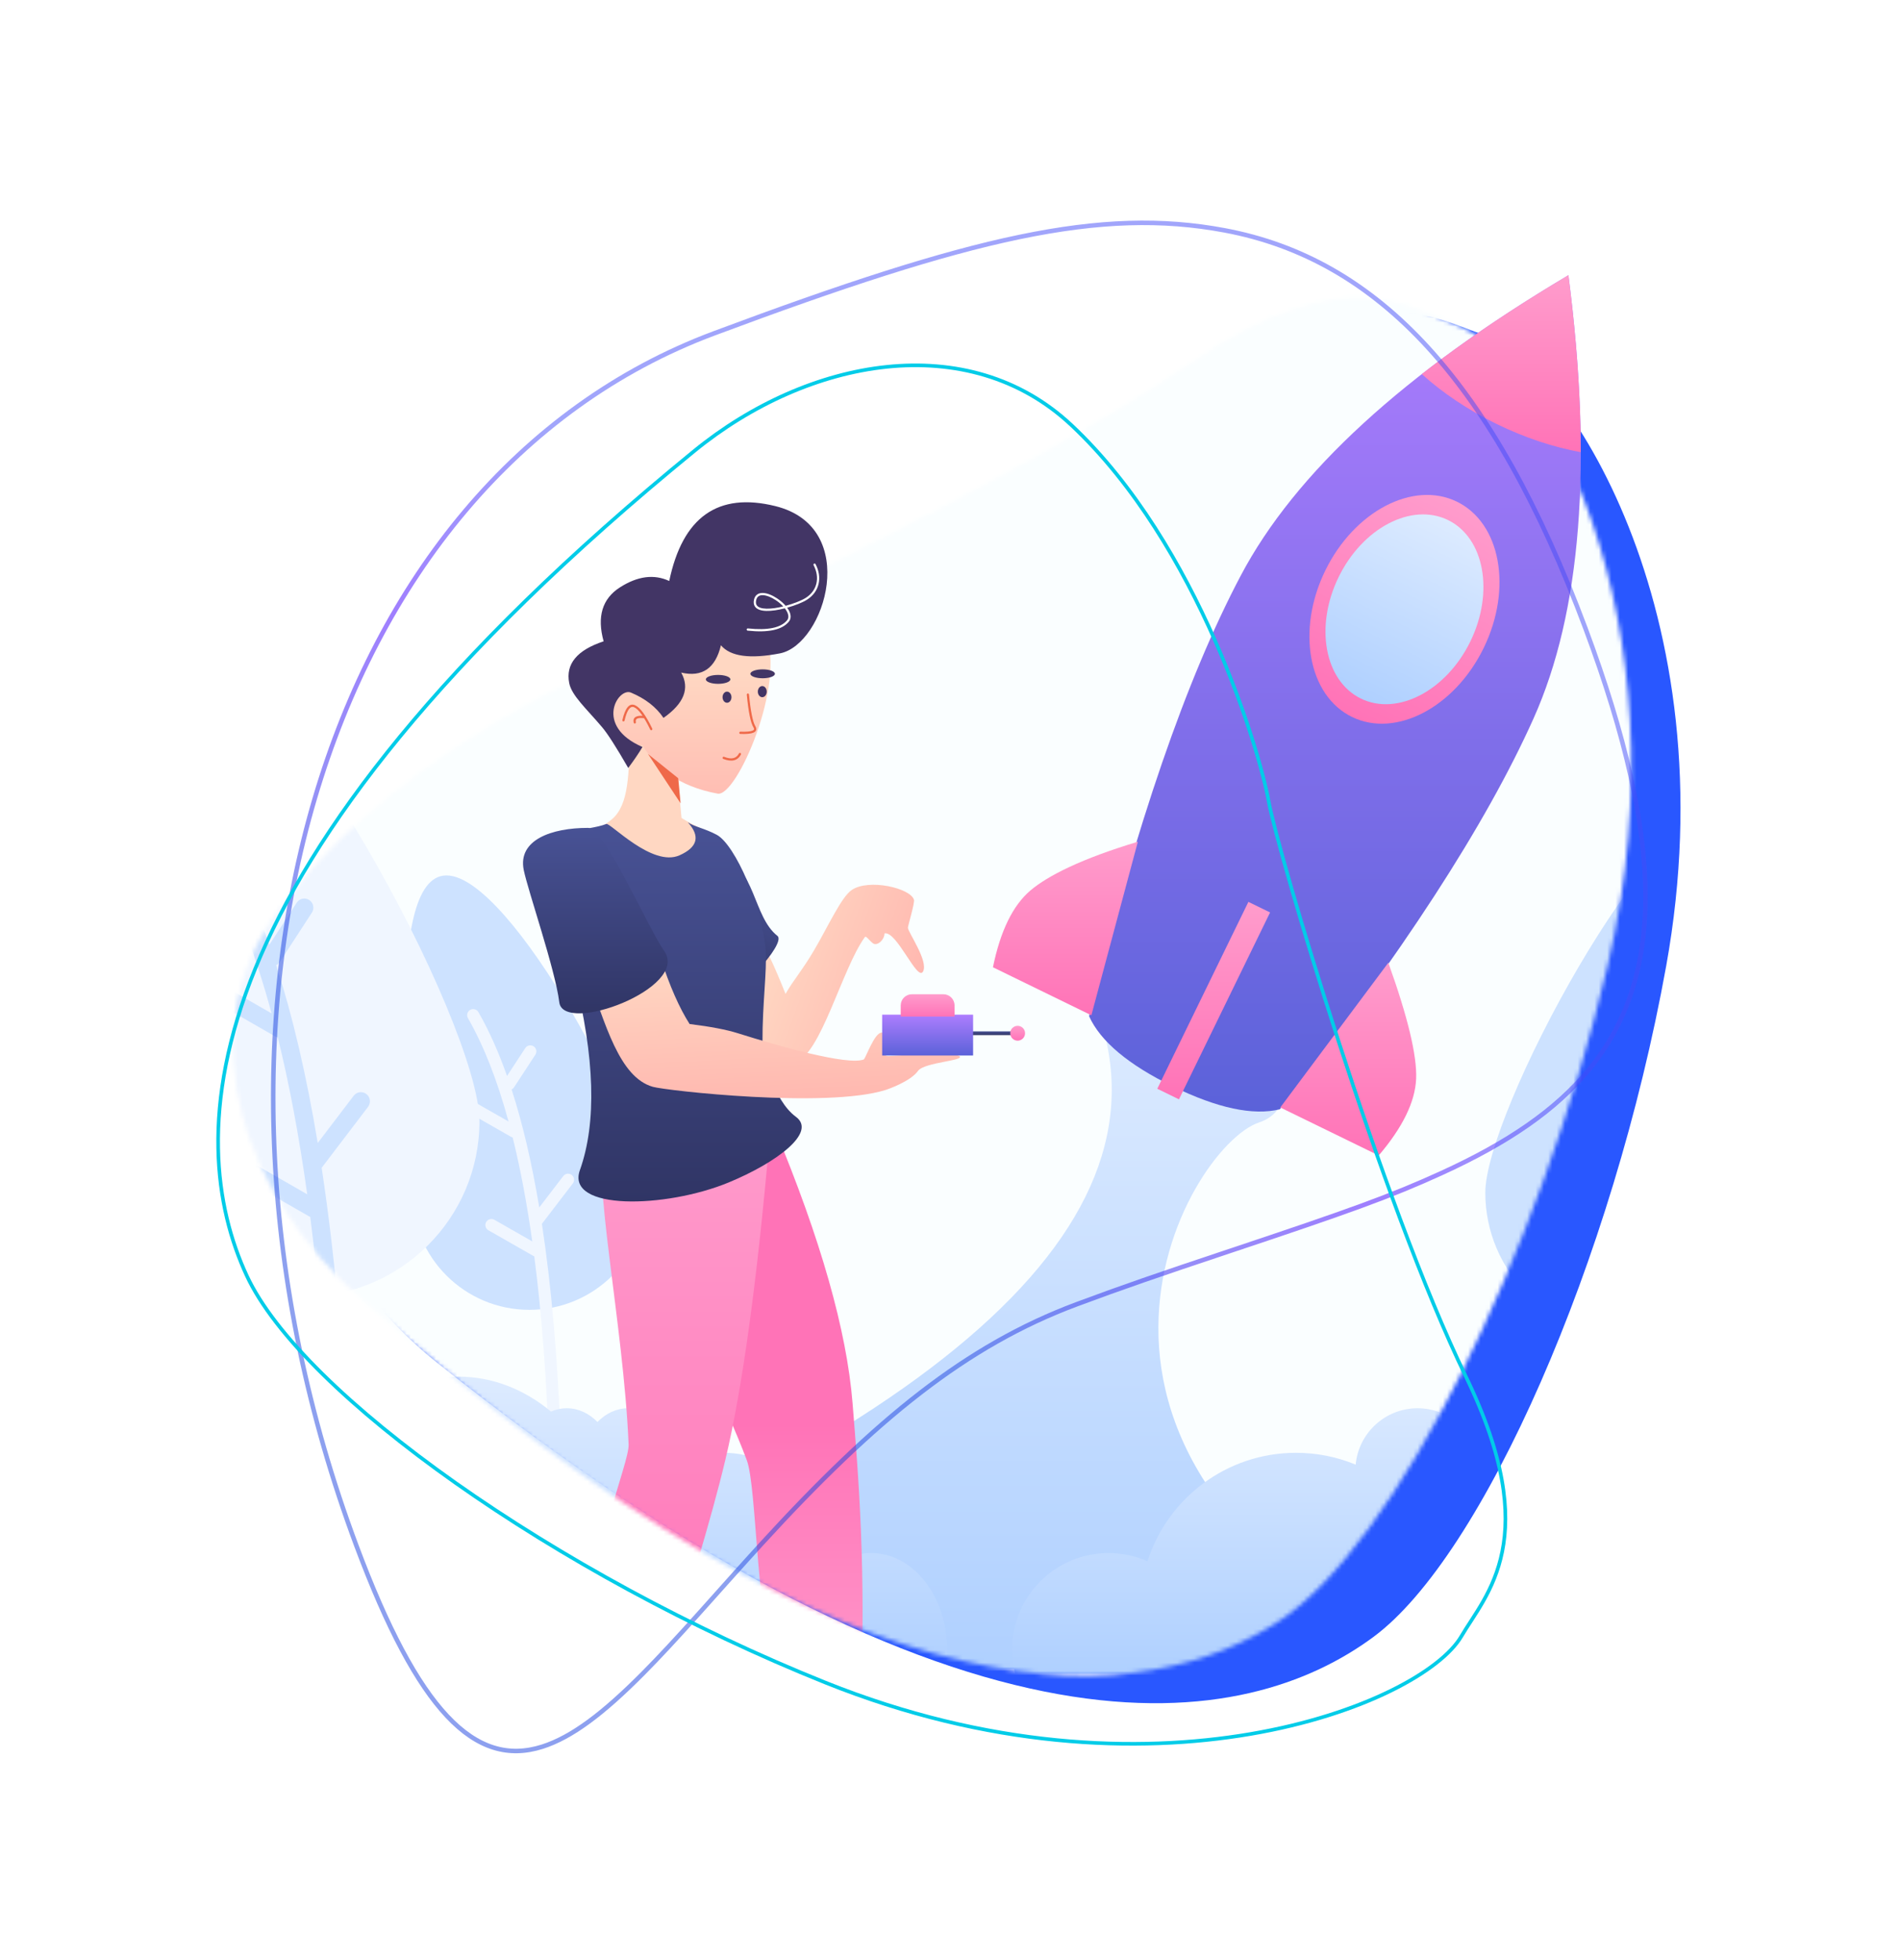 <svg width="451" height="465" viewBox="0 0 451 465" fill="none" xmlns="http://www.w3.org/2000/svg">
<path d="M78.543 234.433C60.238 264.111 75.523 300.858 103.753 323.346C230.435 424.257 296.204 410.491 326.05 388.386C351.928 369.22 382.841 299.318 395.498 229.225C410.744 144.792 370.858 85.548 352.286 79.469C340.962 75.763 324.435 64.567 289.186 91.596C251.002 120.876 171.167 163.518 159.698 168.12C148.23 172.722 101.136 197.8 78.543 234.433Z" fill="#2957FF"/>
<mask id="mask0_603_11460" style="mask-type:alpha" maskUnits="userSpaceOnUse" x="55" y="70" width="333" height="328">
<path d="M64.818 217.759C44.988 246.441 58.332 283.936 85.348 307.868C206.585 415.26 272.984 404.949 303.944 384.433C330.788 366.645 365.31 298.453 381.612 229.118C401.249 145.597 364.512 84.349 346.283 77.309C335.168 73.016 319.249 60.972 282.636 86.123C242.974 113.368 161.02 151.781 149.327 155.777C137.634 159.774 89.294 182.357 64.818 217.759Z" fill="black"/>
</mask>
<g mask="url(#mask0_603_11460)">
<g filter="url(#filter0_d_603_11460)">
<path d="M28.441 43.286C28.441 38.34 32.451 34.331 37.397 34.331H553.361C558.307 34.331 562.316 38.34 562.316 43.286V386.994C562.316 391.94 558.307 395.949 553.361 395.949H37.397C32.451 395.949 28.441 391.94 28.441 386.994V43.286Z" fill="#FAFEFF"/>
</g>
<path d="M28.555 331.068C9.694 331.068 -5.596 315.849 -5.596 297.076C-5.596 278.302 -14.507 204.199 4.354 204.199C23.214 204.199 62.705 278.302 62.705 297.076C62.705 315.849 47.415 331.068 28.555 331.068Z" fill="#CDE2FF"/>
<path d="M125.673 310.804C110.332 310.804 97.895 298.439 97.895 283.185C97.895 267.932 90.647 207.723 105.988 207.723C121.329 207.723 153.451 267.932 153.451 283.185C153.451 298.439 141.015 310.804 125.673 310.804Z" fill="#CDE2FF"/>
<path fill-rule="evenodd" clip-rule="evenodd" d="M120.354 255.304L124.685 248.688C125.118 248.026 126.006 247.841 126.668 248.274C127.33 248.708 127.515 249.596 127.082 250.258L122.014 258.002C121.866 258.228 121.665 258.399 121.438 258.508C124.049 266.569 126.237 275.898 128.006 286.495L133.701 279.058C134.182 278.429 135.081 278.31 135.709 278.792C136.337 279.273 136.457 280.172 135.975 280.801L128.629 290.395C130.896 305.221 132.387 322.393 133.107 341.916C133.137 342.707 132.519 343.372 131.728 343.401C130.938 343.43 130.273 342.813 130.244 342.022C129.643 325.721 128.501 311.085 126.823 298.116C126.749 298.088 126.677 298.055 126.606 298.015L115.935 291.923C115.248 291.531 115.009 290.656 115.401 289.968C115.793 289.281 116.668 289.041 117.356 289.434L126.344 294.565C125.068 285.474 123.515 277.244 121.686 269.874C121.531 269.846 121.378 269.791 121.233 269.708L110.563 263.617C109.875 263.225 109.636 262.349 110.028 261.662C110.421 260.974 111.296 260.735 111.983 261.127L120.707 266.108C118.029 256.266 114.817 248.092 111.074 241.589C110.679 240.903 110.915 240.027 111.601 239.632C112.287 239.237 113.163 239.473 113.558 240.159C116.058 244.504 118.324 249.553 120.354 255.304Z" fill="#F0F6FF"/>
<path fill-rule="evenodd" clip-rule="evenodd" d="M71.924 307.72C48.794 307.72 30.043 289.067 30.043 266.056C30.043 243.046 19.115 152.218 42.245 152.218C65.375 152.218 113.805 243.046 113.805 266.056C113.805 289.067 95.054 307.72 71.924 307.72Z" fill="#F0F6FF"/>
<path d="M63.94 224.165L70.435 214.185C71.085 213.186 72.417 212.906 73.41 213.56C74.403 214.214 74.681 215.554 74.031 216.553L66.429 228.234C66.207 228.576 65.905 228.833 65.565 228.998C69.481 241.158 72.764 255.229 75.418 271.215L83.959 259.996C84.681 259.048 86.03 258.869 86.972 259.595C87.914 260.321 88.093 261.678 87.371 262.626L76.352 277.098C79.753 299.462 81.989 325.366 83.069 354.816C83.113 356.01 82.187 357.012 81.001 357.057C79.815 357.101 78.818 356.169 78.774 354.976C77.872 330.386 76.16 308.308 73.642 288.745C73.532 288.704 73.423 288.653 73.317 288.592L57.311 279.404C56.281 278.812 55.922 277.491 56.51 276.454C57.098 275.417 58.411 275.056 59.442 275.648L72.924 283.388C71.01 269.676 68.68 257.26 65.937 246.143C65.705 246.1 65.475 246.017 65.258 245.893L49.252 236.704C48.221 236.113 47.863 234.792 48.451 233.755C49.039 232.718 50.352 232.357 51.383 232.949L64.469 240.462C60.451 225.616 55.633 213.286 50.02 203.475C49.427 202.441 49.781 201.119 50.81 200.523C51.839 199.927 53.153 200.283 53.745 201.318C57.496 207.873 60.894 215.489 63.94 224.165Z" fill="#CDE2FF"/>
<path d="M52.052 366.317C55.151 371.036 57.464 373.875 58.988 374.834L1.475 374.014L15.517 369.871C7.815 362.727 4.84 358.459 6.592 357.066C8.344 355.673 15.285 356.789 27.415 360.414C11.625 344.379 7.182 336.215 14.084 335.921C20.986 335.628 30.143 343.41 41.556 359.269C35.328 348.687 35.328 344.487 41.556 346.67C50.897 349.944 47.404 359.239 52.052 366.317Z" fill="#CDE2FF"/>
<path fill-rule="evenodd" clip-rule="evenodd" d="M75.189 367.339C70.54 360.341 74.034 351.151 64.692 347.914C58.465 345.756 58.465 349.977 64.692 360.574C51.359 350.582 43.203 346.929 40.225 349.614C37.248 352.299 38.692 356.41 44.558 361.948C28.629 350.495 19.394 347.118 16.852 351.816C13.039 358.865 37.66 367.889 38.654 370.852C39.056 372.051 31.241 369.524 27.712 370.274C26.851 370.456 32.124 374.126 31.029 374.282C29.817 374.455 27.678 374.677 24.611 374.949L82.125 375.759C80.6 374.811 78.288 372.004 75.189 367.339Z" fill="#F0F6FF"/>
<path d="M386.715 316.971C405.576 316.971 420.865 301.752 420.865 282.979C420.865 264.206 429.777 190.103 410.916 190.103C392.055 190.103 352.564 264.206 352.564 282.979C352.564 301.752 367.854 316.971 386.715 316.971Z" fill="#CDE2FF"/>
<path fill-rule="evenodd" clip-rule="evenodd" d="M393.284 248.812C395.781 241.741 398.567 235.534 401.643 230.191C402.128 229.348 403.206 229.058 404.049 229.543C404.893 230.029 405.183 231.106 404.697 231.95C400.094 239.945 396.144 249.995 392.85 262.094L403.58 255.971C404.425 255.489 405.501 255.783 405.983 256.628C406.466 257.473 406.171 258.55 405.326 259.032L392.203 266.521C392.025 266.622 391.837 266.689 391.646 266.724C389.397 275.785 387.487 285.904 385.917 297.08L396.972 290.772C397.817 290.29 398.893 290.584 399.376 291.429C399.858 292.274 399.564 293.35 398.718 293.833L385.595 301.321C385.509 301.371 385.419 301.412 385.329 301.446C383.264 317.39 381.861 335.385 381.121 355.425C381.085 356.398 380.268 357.157 379.295 357.121C378.323 357.085 377.564 356.268 377.6 355.295C378.485 331.293 380.319 310.181 383.107 291.953L374.072 280.158C373.481 279.386 373.627 278.28 374.4 277.688C375.172 277.096 376.278 277.243 376.87 278.015L383.873 287.158C386.049 274.13 388.741 262.662 391.951 252.751C391.672 252.616 391.425 252.407 391.243 252.129L385.01 242.608C384.477 241.794 384.705 240.702 385.519 240.169C386.333 239.636 387.425 239.864 387.958 240.678L393.284 248.812Z" fill="#F0F6FF"/>
<path fill-rule="evenodd" clip-rule="evenodd" d="M262.169 245.195C275.531 297.292 211.246 347.948 69.314 397.164L341.543 395.405C238.219 347.297 281.545 272.057 298.878 266.331C316.211 260.604 296.446 219.442 262.169 245.195Z" fill="url(#paint0_linear_603_11460)"/>
<path fill-rule="evenodd" clip-rule="evenodd" d="M71.953 397.145H224.249C224.619 395.315 224.816 393.396 224.816 391.418C224.816 378.767 216.749 368.511 206.796 368.511C204.211 368.511 201.752 369.204 199.529 370.451C195.777 355.529 184.779 344.724 171.796 344.724C167.85 344.724 164.088 345.721 160.657 347.53C160.11 340.026 155.143 334.151 149.098 334.151C146.342 334.151 143.811 335.371 141.82 337.41C139.83 335.371 137.298 334.151 134.543 334.151C133.23 334.151 131.967 334.428 130.79 334.939C124.499 329.706 116.979 326.662 108.899 326.662C86.794 326.662 68.874 349.442 68.874 377.542C68.874 380.958 56.829 392.535 30.109 397.145H71.953Z" fill="url(#paint1_linear_603_11460)"/>
<path fill-rule="evenodd" clip-rule="evenodd" d="M434.553 397.145H240.956C240.485 395.315 240.234 393.396 240.234 391.418C240.234 378.767 250.49 368.511 263.141 368.511C266.428 368.511 269.554 369.204 272.379 370.451C277.148 355.529 291.129 344.724 307.633 344.724C312.649 344.724 317.432 345.721 321.793 347.53C322.489 340.026 328.802 334.151 336.487 334.151C339.99 334.151 343.207 335.371 345.738 337.41C348.268 335.371 351.486 334.151 354.989 334.151C356.658 334.151 358.263 334.428 359.76 334.939C367.756 329.706 377.316 326.662 387.587 326.662C415.687 326.662 438.466 349.442 438.466 377.542C438.466 381.639 446.578 370.435 457.756 374.407C465.533 377.171 461.774 392.535 500.579 397.145H434.553Z" fill="url(#paint2_linear_603_11460)"/>
<path d="M140.284 416.222L138.895 419.665L149.421 421.783C152.511 412.257 154.077 405.103 154.118 400.319C154.464 360.633 146.458 384.949 142.326 402.669C141.124 407.826 140.909 414.331 140.284 416.222Z" fill="url(#paint3_linear_603_11460)"/>
<path d="M192.846 419.665L204.263 420.738C202.563 412.735 201.734 406.341 201.775 401.557C202.008 374.863 198.317 375.904 190.703 404.681L192.846 419.665Z" fill="url(#paint4_linear_603_11460)"/>
<path fill-rule="evenodd" clip-rule="evenodd" d="M146.949 279.819C148.909 269.39 161.221 265.394 183.886 267.832C194.814 294.04 200.974 315.72 202.365 332.871C203.756 350.023 205.654 372.961 204.262 403.99C198.367 408.196 191.691 409.989 188.028 407.061C182.533 402.669 188.224 401.194 183.886 393.146C179.547 385.098 179.665 352.928 177.276 346.514C167.237 319.568 145.535 287.342 146.949 279.819Z" fill="url(#paint5_linear_603_11460)"/>
<path fill-rule="evenodd" clip-rule="evenodd" d="M143.782 270.734C140.11 277.452 148.002 314.004 149.212 342.729C149.405 347.296 139.936 367.968 139.936 390.109C139.936 400.269 138.648 397.114 139.936 401.645C141.223 406.176 152.986 409.195 156.027 407.057C159.067 404.919 156.957 399.652 157.488 397.823C163.057 378.645 168.579 361.516 172.215 346.232C176.199 329.49 179.667 304.324 182.62 270.734C161.819 261.421 148.873 261.421 143.782 270.734Z" fill="url(#paint6_linear_603_11460)"/>
</g>
<path fill-rule="evenodd" clip-rule="evenodd" d="M364.008 170.493C352.699 195.71 332.625 226.618 303.787 263.215C297.434 264.76 288.974 262.955 278.407 257.801C267.841 252.648 261.21 247.092 258.516 241.135C269.6 195.878 281.597 161.032 294.506 136.595C307.415 112.158 333.346 88.391 372.299 65.295C378.081 110.21 375.317 145.276 364.008 170.493Z" fill="url(#paint7_linear_603_11460)"/>
<path fill-rule="evenodd" clip-rule="evenodd" d="M337.488 88.767C347.625 80.868 359.228 73.043 372.296 65.295C374.242 80.409 375.22 94.408 375.23 107.292C368.848 106.132 362.047 103.917 355.299 100.626C348.418 97.269 342.384 93.18 337.488 88.767Z" fill="url(#paint8_linear_603_11460)"/>
<path d="M320.917 170.117C331.304 175.183 345.301 167.856 352.18 153.752C359.059 139.648 356.215 124.107 345.828 119.041C335.442 113.975 321.445 121.302 314.566 135.406C307.687 149.51 310.53 165.051 320.917 170.117Z" fill="url(#paint9_linear_603_11460)"/>
<path d="M323.043 165.761C331.68 169.974 343.308 163.905 349.014 152.207C354.72 140.508 352.343 127.609 343.706 123.396C335.068 119.184 323.441 125.252 317.735 136.951C312.029 148.65 314.406 161.549 323.043 165.761Z" fill="url(#paint10_linear_603_11460)"/>
<path fill-rule="evenodd" clip-rule="evenodd" d="M329.544 228.434C334.171 241.329 336.371 250.505 336.145 255.963C335.92 261.421 332.959 267.492 327.262 274.176L303.902 262.783L329.544 228.434Z" fill="url(#paint11_linear_603_11460)"/>
<path fill-rule="evenodd" clip-rule="evenodd" d="M296.329 213.998L301.477 216.508L279.848 260.853L274.701 258.342L296.329 213.998Z" fill="url(#paint12_linear_603_11460)"/>
<path fill-rule="evenodd" clip-rule="evenodd" d="M270.089 199.729L259.055 240.909L235.695 229.515C237.455 220.911 240.416 214.84 244.578 211.302C248.74 207.765 256.836 203.708 270.089 199.729Z" fill="url(#paint13_linear_603_11460)"/>
<path d="M174.088 244.316C176.689 232.032 178.72 225.196 180.18 223.807C181.12 222.913 184.105 229.943 186.459 235.828C188.39 232.454 190.457 230.23 193.288 225.392C196.668 219.618 199.708 212.859 202.168 211.183C206.211 208.43 216.06 210.712 216.941 213.477C217.172 214.203 215.578 219.402 215.514 220.11C215.427 221.062 220.439 227.994 219.103 230.518C217.768 233.043 212.854 220.8 209.951 221.482C209.951 223.013 208.184 224.601 207.182 223.807C206.18 223.013 205.572 221.968 205.29 222.356C199.83 229.877 194.807 250.425 188.701 252.059C184.631 253.149 179.76 250.568 174.088 244.316Z" fill="url(#paint14_linear_603_11460)"/>
<path fill-rule="evenodd" clip-rule="evenodd" d="M153.277 222.503C148.834 222.252 156.103 210.149 170.906 203.207C179.404 205.7 178.671 217.472 184.537 222.066C186.784 223.826 174.417 237.297 171.462 235.598C162.734 230.58 158.256 222.783 153.277 222.503Z" fill="url(#paint15_linear_603_11460)"/>
<path d="M149.48 174.393C159.333 175.995 162.809 180.061 161.885 180.532C160.96 181.002 160.922 185.523 161.769 194.093C163.378 195.089 165.681 196.292 168.68 197.703C173.178 199.819 176.311 215.562 177.547 225.581C178.37 232.26 182.272 241.445 180.727 257.359C157.512 274.109 145.977 279.987 146.122 274.991C146.43 264.381 143.291 249.941 136.707 231.67C130.743 215.641 129.124 205.492 131.848 201.222C135.934 194.816 139.188 199.51 145.254 194.391C149.299 190.977 149.299 183.508 149.48 174.393Z" fill="url(#paint16_linear_603_11460)"/>
<path d="M148.028 163.54C147.246 155.174 152.443 147.4 160.469 145.548C169.256 143.519 176.85 139.032 181.739 150.556C186.628 162.08 174.878 189.159 170.343 188.317C160.964 186.576 155.684 182.119 152.505 176.824C152.464 176.834 152.423 176.844 152.381 176.853C148.593 177.728 144.815 175.37 143.941 171.586C143.163 168.217 144.952 164.854 148.028 163.54Z" fill="url(#paint17_linear_603_11460)"/>
<path d="M172.57 166.754C173.154 166.754 173.627 166.163 173.627 165.433C173.627 164.704 173.154 164.112 172.57 164.112C171.985 164.112 171.512 164.704 171.512 165.433C171.512 166.163 171.985 166.754 172.57 166.754Z" fill="#423565"/>
<path d="M180.941 165.432C181.525 165.432 181.999 164.841 181.999 164.111C181.999 163.382 181.525 162.791 180.941 162.791C180.356 162.791 179.883 163.382 179.883 164.111C179.883 164.841 180.356 165.432 180.941 165.432Z" fill="#423565"/>
<path d="M171.127 153.112C169.814 158.592 166.668 160.752 161.691 159.591C163.781 163.33 162.38 166.914 157.49 170.342C155.754 167.766 153.176 165.763 149.755 164.334C146.721 163.066 140.934 172.25 152.505 177.246C151.651 178.683 150.523 180.343 149.123 182.224C146.288 177.303 144.215 174.071 142.905 172.527C139.128 168.077 135.685 165.032 135.109 162.067C134.233 157.559 136.957 154.261 143.282 152.172C141.665 146.321 142.956 142.054 147.156 139.371C151.355 136.688 155.255 136.184 158.856 137.859C162.038 122.662 170.428 116.738 184.026 120.086C204.422 125.109 195.793 152.962 185.136 155.034C178.031 156.415 173.361 155.774 171.127 153.112Z" fill="#423565"/>
<path fill-rule="evenodd" clip-rule="evenodd" d="M143.926 195.516C144.852 195.157 154.817 205.834 161.295 202.95C165.614 201.027 166.271 198.416 163.267 195.116C164.821 196.195 167.22 196.521 170.14 198.087C174.522 200.436 181.032 215.433 181.741 225.502C182.088 230.423 180.951 238.215 180.992 247.189C181.006 250.456 183.574 261.074 188.919 264.994C194.002 268.722 184.201 275.925 172.998 280.561C158.045 286.747 134.21 287.323 137.652 277.647C141.667 266.362 141.206 250.924 136.272 231.33C126.653 215.877 123.315 206.089 126.26 201.967C129.906 196.862 139.541 197.216 143.926 195.516Z" fill="url(#paint18_linear_603_11460)"/>
<path d="M139.388 231.087C137.174 224.937 155.335 222.8 156.847 227.445C158.979 234 161.26 239.178 163.689 242.98C168.627 243.589 172.441 244.317 175.131 245.165C184.842 248.225 201.191 252.873 205.018 251.393C205.453 251.224 207.56 244.953 209.3 245.02C211.04 245.088 208.106 250.794 211.04 250.595C213.974 250.397 226.238 249.505 227.728 250.595C229.217 251.686 219.386 252.035 217.91 254.102C216.125 256.604 210.765 258.456 210.242 258.62C196.174 263.045 158.116 258.79 154.94 257.876C146.999 255.593 143.668 242.98 139.388 231.087Z" fill="url(#paint19_linear_603_11460)"/>
<path d="M240.673 244.727H230.541V245.608H240.673V244.727Z" fill="url(#paint20_linear_603_11460)"/>
<path d="M241.555 246.929C242.528 246.929 243.317 246.14 243.317 245.167C243.317 244.194 242.528 243.405 241.555 243.405C240.582 243.405 239.793 244.194 239.793 245.167C239.793 246.14 240.582 246.929 241.555 246.929Z" fill="url(#paint21_linear_603_11460)"/>
<path d="M230.982 240.762H209.396V250.453H230.982V240.762Z" fill="url(#paint22_linear_603_11460)"/>
<path fill-rule="evenodd" clip-rule="evenodd" d="M216.446 235.916H223.935C225.394 235.916 226.578 237.1 226.578 238.559V241.202H213.803V238.559C213.803 237.1 214.986 235.916 216.446 235.916Z" fill="url(#paint23_linear_603_11460)"/>
<path d="M181.028 160.939C182.635 160.939 183.937 160.466 183.937 159.883C183.937 159.299 182.635 158.826 181.028 158.826C179.422 158.826 178.119 159.299 178.119 159.883C178.119 160.466 179.422 160.939 181.028 160.939Z" fill="#423565"/>
<path d="M170.456 162.261C172.063 162.261 173.365 161.788 173.365 161.204C173.365 160.621 172.063 160.148 170.456 160.148C168.849 160.148 167.547 160.621 167.547 161.204C167.547 161.788 168.849 162.261 170.456 162.261Z" fill="#423565"/>
<path d="M177.264 164.842C177.25 164.697 177.357 164.568 177.502 164.554C177.648 164.54 177.777 164.646 177.791 164.792C178.177 168.81 178.69 171.338 179.306 172.335C179.713 172.994 179.539 173.554 178.832 173.852C178.23 174.106 177.203 174.2 175.731 174.145C175.585 174.14 175.471 174.017 175.477 173.871C175.482 173.726 175.605 173.612 175.751 173.617C177.15 173.669 178.115 173.581 178.626 173.366C179.033 173.195 179.093 172.998 178.856 172.613C178.182 171.521 177.659 168.944 177.264 164.842Z" fill="#EF6949"/>
<path d="M171.678 180.07C171.543 180.016 171.477 179.863 171.531 179.727C171.585 179.591 171.738 179.525 171.874 179.579C173.618 180.272 174.759 180.003 175.404 178.79C175.473 178.661 175.633 178.612 175.762 178.68C175.89 178.749 175.939 178.909 175.871 179.038C175.084 180.517 173.651 180.855 171.678 180.07Z" fill="#EF6949"/>
<path d="M148.247 170.981C148.214 171.123 148.071 171.212 147.929 171.179C147.787 171.146 147.698 171.004 147.732 170.861C148.4 167.994 149.391 166.744 150.744 167.342C151.951 167.876 153.295 169.72 154.823 172.889C154.886 173.02 154.831 173.178 154.699 173.241C154.567 173.305 154.409 173.249 154.346 173.118C152.871 170.059 151.583 168.291 150.53 167.825C149.622 167.424 148.848 168.399 148.247 170.981Z" fill="#EF6949"/>
<path fill-rule="evenodd" clip-rule="evenodd" d="M157.67 225.663C163.776 234.431 133.713 245.603 132.758 237.822C131.803 230.04 125.291 211.278 124.316 206.423C122.875 199.251 130.992 196.443 139.546 196.443C143.529 196.443 153.599 219.818 157.67 225.663Z" fill="url(#paint24_linear_603_11460)"/>
<path d="M152.848 169.873C152.993 169.887 153.099 170.017 153.085 170.162C153.071 170.307 152.941 170.413 152.796 170.399C151.286 170.249 150.754 170.566 150.934 171.357C150.967 171.499 150.877 171.641 150.735 171.673C150.593 171.706 150.451 171.616 150.419 171.474C150.135 170.229 151.034 169.693 152.848 169.873Z" fill="#EF6949"/>
<path d="M191.318 141.825C193.986 140.106 194.651 137.012 193.12 134.104C193.052 133.975 193.102 133.815 193.231 133.747C193.36 133.679 193.52 133.729 193.588 133.858C195.242 136.999 194.512 140.396 191.604 142.269C190.563 142.939 188.741 143.668 186.848 144.196C187.725 145.405 187.97 146.632 187.244 147.513C185.633 149.466 182.372 150.161 177.475 149.64C177.33 149.624 177.224 149.494 177.24 149.349C177.255 149.204 177.386 149.099 177.531 149.114C182.269 149.618 185.366 148.958 186.835 147.177C187.399 146.493 187.13 145.425 186.293 144.345C185.506 144.546 184.718 144.709 183.98 144.815C182.437 145.036 181.164 145.011 180.282 144.697C179.221 144.32 178.735 143.524 178.961 142.365C179.186 141.212 179.983 140.651 181.135 140.699C182.108 140.74 183.307 141.216 184.46 141.984C185.265 142.52 185.957 143.124 186.491 143.746C188.412 143.228 190.285 142.49 191.318 141.825ZM184.167 142.424C183.088 141.705 181.975 141.263 181.113 141.227C180.21 141.189 179.653 141.582 179.48 142.466C179.306 143.362 179.639 143.908 180.46 144.199C181.244 144.478 182.439 144.502 183.905 144.292C184.546 144.2 185.227 144.063 185.912 143.895C185.441 143.383 184.85 142.879 184.167 142.424Z" fill="white"/>
<path d="M153.816 178.911L161.55 190.608L160.972 184.647L153.816 178.911Z" fill="#EF6949"/>
<path fill-rule="evenodd" clip-rule="evenodd" d="M169.508 79.098C76.277 113.912 38.273 242.699 84.579 366.712C99.222 405.926 112.716 419.577 128.759 414.445C135.695 412.225 143.169 406.623 152.728 396.981C156.519 393.157 160.472 388.894 166.135 382.588C167.655 380.895 173.022 374.891 173.307 374.572C176.246 371.291 178.551 368.738 180.837 366.239C207.844 336.729 229.344 319.272 255.537 309.492C266.047 305.567 275.144 302.433 291.73 296.901C320.271 287.385 330.081 283.871 342.198 278.337C358.017 271.112 369.305 263.378 377.169 253.81C394.981 232.145 395.387 200.117 376.37 149.19C354.421 90.409 327.102 61.487 290.705 54.661C261.152 49.117 230.628 56.276 169.508 79.098Z" stroke="url(#paint25_linear_603_11460)" stroke-opacity="0.5" stroke-width="1.07"/>
<path d="M254.339 100.895C229.795 77.868 191.821 84.956 164.811 107.001C43.602 205.931 43.539 270.343 58.579 302.703C71.62 330.76 131.866 373.55 195.942 399.253C273.127 430.213 337.396 404.485 346.884 388.263C352.669 378.371 366.61 365.076 347.971 326.677C327.779 285.08 303.214 201.775 301.133 190.108C299.052 178.442 284.634 129.316 254.339 100.895Z" stroke="#00CCE8" stroke-width="0.856"/>
<defs>
<filter id="filter0_d_603_11460" x="4.934" y="19.779" width="609.994" height="437.737" filterUnits="userSpaceOnUse" color-interpolation-filters="sRGB">
<feFlood flood-opacity="0" result="BackgroundImageFix"/>
<feColorMatrix in="SourceAlpha" type="matrix" values="0 0 0 0 0 0 0 0 0 0 0 0 0 0 0 0 0 0 127 0" result="hardAlpha"/>
<feOffset dx="14.552" dy="23.507"/>
<feGaussianBlur stdDeviation="19.03"/>
<feComposite in2="hardAlpha" operator="out"/>
<feColorMatrix type="matrix" values="0 0 0 0 0.26 0 0 0 0 0 0 0 0 0 1 0 0 0 0.1 0"/>
<feBlend mode="normal" in2="BackgroundImageFix" result="effect1_dropShadow_603_11460"/>
<feBlend mode="normal" in="SourceGraphic" in2="effect1_dropShadow_603_11460" result="shape"/>
</filter>
<linearGradient id="paint0_linear_603_11460" x1="205.429" y1="236.797" x2="205.429" y2="397.164" gradientUnits="userSpaceOnUse">
<stop stop-color="#DDEBFF"/>
<stop offset="1" stop-color="#AFD0FF"/>
</linearGradient>
<linearGradient id="paint1_linear_603_11460" x1="127.462" y1="326.662" x2="127.462" y2="397.145" gradientUnits="userSpaceOnUse">
<stop stop-color="#DDEBFF"/>
<stop offset="1" stop-color="#AFD0FF"/>
</linearGradient>
<linearGradient id="paint2_linear_603_11460" x1="370.407" y1="326.662" x2="370.407" y2="397.145" gradientUnits="userSpaceOnUse">
<stop stop-color="#DDEBFF"/>
<stop offset="1" stop-color="#AFD0FF"/>
</linearGradient>
<linearGradient id="paint3_linear_603_11460" x1="146.512" y1="395.047" x2="146.512" y2="447.664" gradientUnits="userSpaceOnUse">
<stop stop-color="#FFD7C2"/>
<stop offset="1" stop-color="#FFA5A5"/>
</linearGradient>
<linearGradient id="paint4_linear_603_11460" x1="197.483" y1="396.768" x2="197.483" y2="443.942" gradientUnits="userSpaceOnUse">
<stop stop-color="#FFD7C2"/>
<stop offset="1" stop-color="#FFA5A5"/>
</linearGradient>
<linearGradient id="paint5_linear_603_11460" x1="175.816" y1="408.501" x2="175.816" y2="337.82" gradientUnits="userSpaceOnUse">
<stop stop-color="#FF9CCC"/>
<stop offset="1" stop-color="#FF73B7"/>
</linearGradient>
<linearGradient id="paint6_linear_603_11460" x1="160.992" y1="263.749" x2="160.992" y2="407.759" gradientUnits="userSpaceOnUse">
<stop stop-color="#FF9CCC"/>
<stop offset="1" stop-color="#FF73B7"/>
</linearGradient>
<linearGradient id="paint7_linear_603_11460" x1="316.874" y1="65.295" x2="316.874" y2="263.749" gradientUnits="userSpaceOnUse">
<stop stop-color="#AD7DFE"/>
<stop offset="1" stop-color="#5B62D9"/>
</linearGradient>
<linearGradient id="paint8_linear_603_11460" x1="356.359" y1="65.295" x2="356.359" y2="107.292" gradientUnits="userSpaceOnUse">
<stop stop-color="#FF9CCC"/>
<stop offset="1" stop-color="#FF73B7"/>
</linearGradient>
<linearGradient id="paint9_linear_603_11460" x1="345.828" y1="119.041" x2="320.917" y2="170.117" gradientUnits="userSpaceOnUse">
<stop stop-color="#FF9CCC"/>
<stop offset="1" stop-color="#FF73B7"/>
</linearGradient>
<linearGradient id="paint10_linear_603_11460" x1="343.706" y1="123.396" x2="323.043" y2="165.761" gradientUnits="userSpaceOnUse">
<stop stop-color="#DDEBFF"/>
<stop offset="1" stop-color="#AFD0FF"/>
</linearGradient>
<linearGradient id="paint11_linear_603_11460" x1="320.032" y1="228.434" x2="320.032" y2="274.176" gradientUnits="userSpaceOnUse">
<stop stop-color="#FF9CCC"/>
<stop offset="1" stop-color="#FF73B7"/>
</linearGradient>
<linearGradient id="paint12_linear_603_11460" x1="288.089" y1="213.998" x2="288.089" y2="260.853" gradientUnits="userSpaceOnUse">
<stop stop-color="#FF9CCC"/>
<stop offset="1" stop-color="#FF73B7"/>
</linearGradient>
<linearGradient id="paint13_linear_603_11460" x1="252.892" y1="199.729" x2="252.892" y2="240.909" gradientUnits="userSpaceOnUse">
<stop stop-color="#FF9CCC"/>
<stop offset="1" stop-color="#FF73B7"/>
</linearGradient>
<linearGradient id="paint14_linear_603_11460" x1="179.753" y1="232.191" x2="234.909" y2="252.121" gradientUnits="userSpaceOnUse">
<stop stop-color="#FFD7C2"/>
<stop offset="1" stop-color="#FFA5A5"/>
</linearGradient>
<linearGradient id="paint15_linear_603_11460" x1="176.944" y1="206.285" x2="163.226" y2="231.033" gradientUnits="userSpaceOnUse">
<stop stop-color="#485295"/>
<stop offset="1" stop-color="#303565"/>
</linearGradient>
<linearGradient id="paint16_linear_603_11460" x1="155.826" y1="212.925" x2="155.826" y2="338.462" gradientUnits="userSpaceOnUse">
<stop stop-color="#FFD7C2"/>
<stop offset="1" stop-color="#FFA5A5"/>
</linearGradient>
<linearGradient id="paint17_linear_603_11460" x1="163.334" y1="160.053" x2="163.334" y2="215.717" gradientUnits="userSpaceOnUse">
<stop stop-color="#FFD7C2"/>
<stop offset="1" stop-color="#FFA5A5"/>
</linearGradient>
<linearGradient id="paint18_linear_603_11460" x1="157.761" y1="195.116" x2="157.761" y2="285.085" gradientUnits="userSpaceOnUse">
<stop stop-color="#485295"/>
<stop offset="1" stop-color="#303565"/>
</linearGradient>
<linearGradient id="paint19_linear_603_11460" x1="167.931" y1="228.081" x2="170.484" y2="282.73" gradientUnits="userSpaceOnUse">
<stop stop-color="#FFD7C2"/>
<stop offset="1" stop-color="#FFA5A5"/>
</linearGradient>
<linearGradient id="paint20_linear_603_11460" x1="235.607" y1="244.727" x2="235.607" y2="245.608" gradientUnits="userSpaceOnUse">
<stop stop-color="#485295"/>
<stop offset="1" stop-color="#303565"/>
</linearGradient>
<linearGradient id="paint21_linear_603_11460" x1="241.555" y1="243.405" x2="241.555" y2="246.929" gradientUnits="userSpaceOnUse">
<stop stop-color="#FF9CCC"/>
<stop offset="1" stop-color="#FF73B7"/>
</linearGradient>
<linearGradient id="paint22_linear_603_11460" x1="220.189" y1="240.762" x2="220.189" y2="250.453" gradientUnits="userSpaceOnUse">
<stop stop-color="#AD7DFE"/>
<stop offset="1" stop-color="#5B62D9"/>
</linearGradient>
<linearGradient id="paint23_linear_603_11460" x1="220.19" y1="235.916" x2="220.19" y2="241.202" gradientUnits="userSpaceOnUse">
<stop stop-color="#FF9CCC"/>
<stop offset="1" stop-color="#FF73B7"/>
</linearGradient>
<linearGradient id="paint24_linear_603_11460" x1="141.318" y1="196.443" x2="141.318" y2="240.445" gradientUnits="userSpaceOnUse">
<stop stop-color="#485295"/>
<stop offset="1" stop-color="#303565"/>
</linearGradient>
<linearGradient id="paint25_linear_603_11460" x1="250.816" y1="175.877" x2="179.301" y2="293.675" gradientUnits="userSpaceOnUse">
<stop stop-color="#444CF8"/>
<stop offset="0.399" stop-color="#4200FF"/>
<stop offset="1" stop-color="#1C41E0"/>
</linearGradient>
</defs>
</svg>
